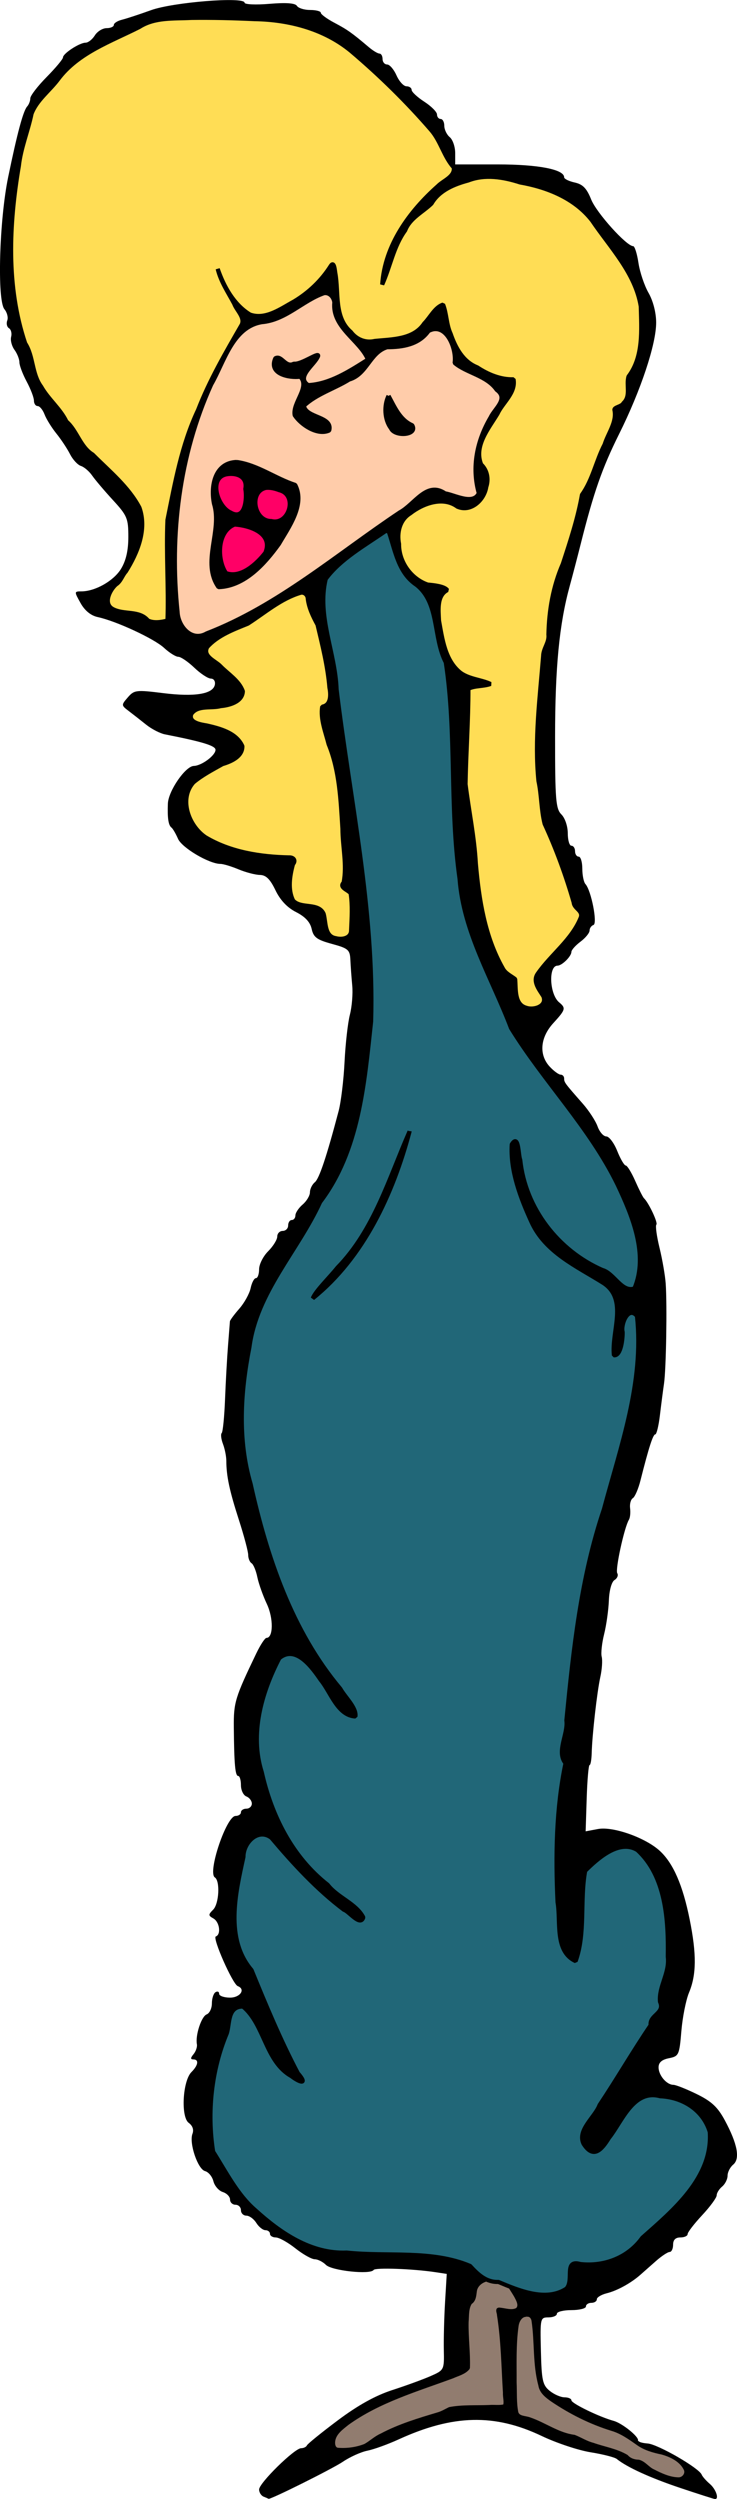 <?xml version="1.0" encoding="UTF-8"?>
<svg version="1.1" viewBox="0 0 303.49 1028.5" xmlns="http://www.w3.org/2000/svg">
<g transform="translate(-220.48 -7.191)">
<path d="m329.04 1034.7c-1.028-0.415-1.869-1.746-1.869-2.957 0-2.639 14.618-16.989 17.307-16.989 1.037 0 2.11-0.52 2.384-1.155 0.274-0.636 5.994-5.273 12.711-10.305 8.279-6.202 15.504-10.215 22.432-12.459 5.621-1.821 12.738-4.418 15.816-5.771 5.529-2.431 5.595-2.562 5.42-10.686-0.097-4.524 0.134-13.431 0.514-19.793l0.691-11.568-4.616-0.698c-9.284-1.404-24.857-1.966-25.503-0.92-1.245 2.014-17.223 0.317-19.624-2.084-1.278-1.278-3.356-2.323-4.618-2.323-1.262 0-4.844-2.019-7.96-4.486-3.115-2.467-6.745-4.486-8.066-4.486-1.321 0-2.402-0.673-2.402-1.496 0-0.823-0.848-1.495-1.883-1.495s-2.724-1.346-3.751-2.991c-1.027-1.645-2.872-2.991-4.098-2.991-1.227 0-2.231-1.009-2.231-2.243s-1.009-2.243-2.243-2.243-2.243-0.964-2.243-2.142c0-1.178-1.344-2.569-2.987-3.091-1.643-0.521-3.382-2.522-3.865-4.446-0.483-1.924-2.031-3.799-3.44-4.168-3.009-0.787-6.641-11.568-5.18-15.375 0.632-1.647 0.061-3.306-1.544-4.479-3.312-2.421-2.51-17.274 1.129-20.913 2.817-2.817 3.161-5.206 0.75-5.206-1.198 0-1.173-0.61 0.091-2.132 0.973-1.173 1.602-3.023 1.396-4.112-0.692-3.674 1.853-11.445 4.021-12.277 1.183-0.454 2.152-2.49 2.152-4.523s0.673-4.113 1.496-4.622c0.823-0.508 1.496-0.212 1.496 0.659 0 0.871 2.019 1.584 4.486 1.584 4.194 0 6.517-3.465 3.176-4.736-2.105-0.801-10.543-19.889-9.034-20.438 2.252-0.819 1.553-5.981-1.005-7.412-2.13-1.192-2.14-1.566-0.094-3.612 2.436-2.436 2.928-11.822 0.696-13.279-3.08-2.01 4.767-25.296 8.524-25.296 1.223 0 2.223-0.673 2.223-1.496 0-0.823 1.009-1.495 2.243-1.495 1.234 0 2.243-0.937 2.243-2.083 0-1.146-1.009-2.47-2.243-2.944-1.234-0.473-2.243-2.564-2.243-4.646 0-2.082-0.505-3.786-1.122-3.786-1.244 0-1.669-4.69-1.813-19.984-0.097-10.274 0.51-12.269 9.268-30.488 1.68-3.496 3.562-6.356 4.181-6.356 2.834 0 2.921-8.088 0.149-13.976-1.609-3.417-3.372-8.392-3.918-11.056-0.546-2.664-1.615-5.227-2.374-5.696-0.759-0.469-1.38-1.999-1.38-3.4 0-1.401-1.735-7.922-3.855-14.492-3.858-11.954-5.146-18.013-5.154-24.239-3e-3 -1.827-0.625-4.954-1.384-6.95-0.759-1.996-0.991-4.017-0.517-4.492 0.475-0.475 1.093-6.769 1.375-13.987 0.282-7.218 0.836-17.162 1.231-22.097 0.396-4.935 0.744-9.373 0.773-9.862 0.029-0.489 1.767-2.844 3.86-5.234 2.094-2.39 4.197-6.196 4.673-8.458s1.455-4.112 2.175-4.112c0.72 0 1.308-1.652 1.308-3.671 0-2.019 1.682-5.353 3.739-7.409 2.056-2.056 3.739-4.779 3.739-6.05 0-1.271 1.009-2.311 2.243-2.311 1.234 0 2.243-1.009 2.243-2.243s0.673-2.243 1.495-2.243c0.823 0 1.496-0.86 1.496-1.911s1.346-3.063 2.991-4.472c1.645-1.409 2.991-3.671 2.991-5.028 0-1.357 0.907-3.214 2.015-4.127 1.823-1.502 4.863-10.599 9.8-29.326 0.976-3.701 2.073-12.786 2.437-20.189 0.365-7.402 1.354-16.151 2.198-19.441 0.844-3.29 1.281-8.674 0.971-11.964-0.31-3.29-0.656-8.047-0.768-10.572-0.186-4.183-0.86-4.769-7.618-6.609-6.175-1.681-7.566-2.711-8.323-6.156-0.615-2.799-2.691-5.04-6.419-6.929-3.638-1.843-6.527-4.906-8.501-9.014-2.194-4.565-3.901-6.238-6.404-6.277-1.877-0.03-5.829-1.064-8.781-2.297-2.953-1.234-6.303-2.243-7.446-2.243-4.657 0-15.852-6.612-17.479-10.323-0.936-2.136-2.154-4.22-2.705-4.631-1.257-0.937-1.706-3.929-1.479-9.854 0.201-5.231 7.227-15.432 10.686-15.515 3.204-0.076 8.932-4.328 8.932-6.63 0-1.69-5.349-3.324-20.836-6.364-2.001-0.393-5.474-2.185-7.717-3.982-2.243-1.797-5.489-4.338-7.213-5.645-3.068-2.328-3.076-2.445-0.346-5.593 2.637-3.04 3.429-3.135 14.59-1.749 12.986 1.613 20.515 0.383 21.258-3.473 0.27-1.401-0.458-2.51-1.647-2.51-1.172 0-4.244-2.019-6.826-4.486s-5.549-4.486-6.593-4.486c-1.044 0-3.671-1.644-5.838-3.654-4.101-3.802-19.737-11.061-27.327-12.686-2.826-0.605-5.335-2.648-7.073-5.758-2.64-4.726-2.634-4.821 0.315-4.821 5.702 0 13.323-4.319 16.333-9.257 2.059-3.377 3.02-7.566 3.024-13.178 4e-3 -7.602-0.478-8.755-6.35-15.144-3.496-3.804-7.347-8.347-8.559-10.096-1.212-1.749-3.291-3.526-4.621-3.948-1.33-0.422-3.35-2.607-4.489-4.855-1.139-2.248-3.668-6.069-5.621-8.49-1.952-2.421-4.14-5.954-4.861-7.851-0.721-1.897-2.001-3.449-2.844-3.449-0.843 0-1.532-1.012-1.532-2.249 0-1.237-1.346-4.76-2.991-7.829-1.645-3.069-2.991-6.639-2.991-7.934 0-1.294-0.916-3.607-2.036-5.138-1.12-1.532-1.734-3.94-1.365-5.351 0.369-1.411-0.031-3-0.889-3.531-0.858-0.53-1.178-1.961-0.711-3.179 0.467-1.218-0.056-3.305-1.162-4.639-3.05-3.675-2.12-36.659 1.533-54.365 3.748-18.167 6.206-27.298 7.829-29.087 0.709-0.781 1.289-2.292 1.289-3.356 0-1.065 3.028-5.007 6.73-8.762 3.701-3.754 6.73-7.382 6.73-8.062 0-1.619 6.824-6.066 9.308-6.066 1.065 0 2.777-1.346 3.804-2.991 1.027-1.645 3.208-2.991 4.846-2.991 1.638 0 2.978-0.595 2.978-1.321 0-0.727 1.514-1.694 3.365-2.15 1.851-0.456 7.247-2.229 11.992-3.941 9.072-3.272 38.479-5.613 38.479-3.062 0 0.73 4.616 0.94 10.257 0.467 6.886-0.577 10.601-0.303 11.304 0.835 0.576 0.932 3.026 1.695 5.445 1.695s4.398 0.52 4.398 1.155c0 0.635 2.519 2.486 5.597 4.112 5.345 2.824 7.184 4.127 14.198 10.061 1.702 1.439 3.664 2.617 4.36 2.617 0.697 0 1.267 1.009 1.267 2.243 0 1.234 0.845 2.243 1.878 2.243 1.033 0 2.772 2.019 3.864 4.486 1.092 2.467 2.939 4.486 4.104 4.486 1.165 0 2.118 0.667 2.118 1.482 0 0.815 2.347 3.002 5.216 4.86 2.869 1.858 5.224 4.22 5.234 5.248 0.01 1.028 0.691 1.869 1.514 1.869 0.823 0 1.495 1.264 1.495 2.808 0 1.544 1.009 3.646 2.243 4.67 1.234 1.024 2.244 3.966 2.244 6.539l1e-3 4.677h17.571c16.69 0 27.291 2.058 27.291 5.297 0 0.657 1.962 1.626 4.361 2.153 3.321 0.729 4.936 2.397 6.776 6.995 2.196 5.488 14.548 19.203 17.294 19.203 0.626 0 1.603 3.1 2.172 6.89 0.568 3.789 2.436 9.341 4.152 12.338 1.878 3.281 3.126 8.124 3.137 12.177 0.025 8.904-6.3 27.92-15.285 45.959-6.963 13.98-10.439 23.938-15.8 45.264-1.344 5.346-3.368 13.085-4.498 17.198-4.302 15.653-6.034 33.484-6.04 62.168-6e-3 25.886 0.296 29.571 2.611 31.885 1.475 1.475 2.617 4.855 2.617 7.744 0 2.82 0.673 5.127 1.496 5.127 0.823 0 1.495 1.009 1.495 2.243 0 1.234 0.673 2.243 1.496 2.243s1.495 2.221 1.495 4.935c0 2.714 0.581 5.574 1.292 6.356 2.375 2.611 5.05 16.255 3.301 16.838-0.881 0.294-1.602 1.328-1.602 2.298 0 0.97-1.682 3.027-3.739 4.571-2.056 1.544-3.739 3.434-3.739 4.2 0 1.826-3.873 5.666-5.715 5.666-3.824 0-3.307 11.811 0.661 15.104 2.854 2.369 2.676 2.999-2.423 8.582-5.401 5.913-5.972 13.037-1.437 17.904 1.677 1.8 3.696 3.273 4.486 3.273 0.79 0 1.437 0.701 1.437 1.559 0 1.625 0.188 1.88 7.688 10.405 2.532 2.879 5.269 7.085 6.082 9.347 0.813 2.262 2.427 4.112 3.587 4.112 1.16 0 3.186 2.692 4.503 5.982 1.316 3.29 2.891 5.982 3.499 5.982s2.367 2.86 3.909 6.356c1.542 3.496 3.158 6.692 3.592 7.103 1.97 1.867 5.859 10.134 5.116 10.877-0.455 0.455 0.131 4.756 1.303 9.556 1.172 4.801 2.315 11.42 2.541 14.71 0.617 9.003 0.178 35.179-0.689 41.125-0.42 2.879-1.183 8.767-1.696 13.085-0.513 4.318-1.373 7.851-1.911 7.851-0.937 0-2.669 5.389-6.106 19.004-0.874 3.461-2.283 6.722-3.132 7.246-0.849 0.525-1.356 2.404-1.127 4.176 0.229 1.772 6e-3 3.895-0.494 4.717-1.899 3.12-5.693 20.529-4.792 21.988 0.519 0.839 0.016 2.099-1.118 2.799-1.211 0.748-2.175 4.225-2.338 8.432-0.153 3.937-1.032 10.173-1.954 13.858-0.922 3.684-1.369 7.873-0.994 9.308 0.375 1.435 0.124 5.15-0.558 8.256-1.371 6.243-3.371 23.872-3.567 31.444-0.069 2.673-0.462 4.861-0.874 4.862-0.411 9.6e-4 -0.943 6.138-1.183 13.637l-0.435 13.635 5.087-0.954c6.211-1.165 19.622 3.588 25.499 9.038 5.524 5.122 9.421 14.087 12.258 28.199 2.876 14.304 2.799 22.736-0.273 30.089-1.254 3-2.67 10.112-3.147 15.805-0.831 9.915-1.047 10.386-5.13 11.202-2.934 0.587-4.263 1.759-4.263 3.763 0 3.268 3.325 7.184 6.1 7.184 1.005 0 5.34 1.719 9.634 3.819 6.091 2.98 8.635 5.362 11.579 10.842 5.183 9.65 6.33 15.762 3.412 18.184-1.27 1.054-2.31 3.098-2.31 4.542 0 1.444-1.009 3.462-2.243 4.486-1.234 1.024-2.243 2.65-2.243 3.614 0 0.964-2.692 4.639-5.982 8.167-3.29 3.528-5.982 7.032-5.982 7.785 0 0.754-1.346 1.37-2.991 1.37-1.994 0-2.991 0.997-2.991 2.991 0 1.645-0.638 2.991-1.418 2.991-0.78 0-3.304 1.664-5.608 3.697-2.304 2.034-5.199 4.59-6.433 5.68-3.885 3.434-9.571 6.563-13.833 7.612-2.262 0.557-4.112 1.673-4.112 2.48 0 0.807-1.009 1.467-2.243 1.467-1.234 0-2.243 0.673-2.243 1.496 0 0.823-2.692 1.496-5.982 1.496-3.29 0-5.982 0.673-5.982 1.495s-1.556 1.496-3.458 1.496c-3.387 0-3.451 0.282-3.128 13.783 0.291 12.181 0.712 14.093 3.623 16.45 1.812 1.467 4.565 2.667 6.119 2.667 1.554 0 2.825 0.558 2.825 1.24 0 1.252 11.512 6.844 17.394 8.448 3.489 0.951 10.42 6.515 10.025 8.047-0.136 0.527 1.652 1.095 3.972 1.261 4.179 0.3 21.184 10.103 22.253 12.828 0.305 0.778 1.819 2.498 3.365 3.821 2.493 2.135 3.904 6.228 2.147 6.228-0.364 0-6.809-2.059-14.321-4.576-12.328-4.13-21.961-8.525-26.193-11.949-0.851-0.688-5.677-1.917-10.725-2.73-5.048-0.813-14.11-3.829-20.137-6.702-19.406-9.25-36.537-8.845-58.918 1.393-4.439 2.03-10.234 4.125-12.879 4.653-2.644 0.529-7.179 2.571-10.077 4.538-4.239 2.877-29.976 15.703-30.61 15.254-0.092-0.065-1.008-0.457-2.036-0.872zm173.1-9.893c0-3.143-5.628-6.989-11.245-7.686-2.894-0.359-7.32-2.384-9.835-4.501s-6.372-4.249-8.571-4.738c-8.586-1.911-26.974-11.86-29.365-15.889-1.495-2.518-2.611-8.502-2.93-15.702-0.702-15.868-0.607-15.372-2.947-15.372-3.289 0-3.899 3.524-3.899 22.554 0 16.719 0.182 17.823 2.938 17.823 1.616 0 5.951 1.682 9.634 3.739 3.683 2.056 7.947 3.739 9.474 3.739 1.528 0 3.417 0.638 4.199 1.418 0.781 0.78 5.458 2.469 10.393 3.753 4.935 1.284 9.197 3.001 9.471 3.816 0.274 0.815 1.749 1.481 3.276 1.481 1.528 0 3.235 0.739 3.793 1.643 1.264 2.045 9.481 5.697 12.994 5.776 1.439 0.033 2.617-0.801 2.617-1.852zm-130.26-12.696c1.604-2.432 15.706-8.806 23.757-10.738 4.298-1.031 8.189-2.48 8.647-3.22 0.457-0.74 5.904-1.345 12.104-1.345h11.272l-0.832-16.322c-0.458-8.977-1.287-18.135-1.843-20.352-0.972-3.871-0.826-3.99 3.678-3 5.434 1.193 6.165-0.922 2.252-6.509-2.314-3.304-2.296-3.409 0.374-2.078 1.546 0.771 7 1.532 12.12 1.69 8.826 0.273 9.358 0.091 10.262-3.513 0.525-2.09 0.647-4.975 0.271-6.411-0.579-2.214 0.194-2.527 5.086-2.06 6.035 0.576 19.187-2.564 19.187-4.581 0-1.688 5.712-7.151 7.477-7.151 0.823 0 1.496-0.629 1.496-1.399 0-0.769 2.677-3.293 5.95-5.608 3.272-2.315 5.964-4.714 5.982-5.331 0.018-0.617 1.21-2.366 2.649-3.888 6.194-6.547 8.042-9.727 8.478-14.591 0.255-2.843 0.891-5.596 1.414-6.119 1.515-1.515 1.098-6.433-0.545-6.433-0.823 0-1.518-0.841-1.545-1.869-0.099-3.712-5.849-8.97-8.929-8.164-1.642 0.429-2.985 0.128-2.985-0.669 0-0.797-1.178-1.278-2.617-1.069-1.439 0.209-4.079-0.114-5.865-0.717-4.173-1.411-12.124 5.977-13.423 12.471-0.495 2.477-1.843 4.504-2.994 4.504-1.151 0-2.733 1.682-3.515 3.739-1.832 4.819-3.39 4.71-8.841-0.619-3.409-3.333-3.949-4.552-2.295-5.187 1.19-0.456 2.163-1.762 2.163-2.902 0-1.139 1.682-3.887 3.739-6.106 2.056-2.219 3.739-4.953 3.739-6.076 0-1.123 0.544-2.266 1.209-2.54 1.84-0.759 9.965-13.33 12.162-18.818 1.071-2.673 2.874-4.86 4.008-4.86 1.294 0 2.062-1.671 2.062-4.486 0-3.091 0.735-4.486 2.362-4.486 1.846 0 2.147-0.979 1.377-4.486-0.617-2.808-0.386-4.486 0.618-4.486 0.915 0 1.502-2.59 1.367-6.034-0.13-3.319 0.548-6.818 1.506-7.776 1.954-1.954 2.412-13.108 0.539-13.108-0.662 0-2.056-5.071-3.098-11.27-1.367-8.134-2.696-11.771-4.778-13.071-1.586-0.991-2.884-2.577-2.884-3.525 0-0.948-1.065-2.132-2.365-2.631-4.563-1.751-8.272-0.874-11.977 2.831-2.056 2.056-4.398 3.739-5.203 3.739-2.878 0-4.161 7.327-3.682 21.023 0.505 14.457-1.065 21.189-4.624 19.824-1.131-0.434-2.057-1.727-2.057-2.873 0-1.146-1.104-2.083-2.452-2.083-2.066 0-2.324-1.243-1.639-7.882 0.521-5.044 0.159-8.778-1.004-10.368-1.815-2.482-1.857-10.021-0.233-41.549 0.402-7.806 1.429-14.421 2.282-14.705 2.038-0.679 2.01-4.754-0.033-4.754-0.871 0-1.139-0.72-0.594-1.601 0.544-0.88 1.184-5.759 1.422-10.842 0.238-5.083 1.595-18.326 3.015-29.43 1.42-11.104 2.671-22.208 2.779-24.675 0.108-2.467 0.592-4.823 1.074-5.234 0.483-0.411 2.306-6.804 4.051-14.207 1.745-7.402 4.62-17.833 6.389-23.18 1.768-5.346 4.119-13.422 5.223-17.946 1.104-4.524 3.098-11.926 4.431-16.45 1.333-4.524 2.807-15.459 3.276-24.301 0.755-14.255 0.574-16.076-1.603-16.076-1.944 0-2.455 1.533-2.455 7.37 0 4.725-0.849 8.219-2.364 9.734-2.319 2.319-5.9 1.828-4.398-0.603 0.42-0.68 1.143-6.241 1.606-12.358 0.814-10.755 0.697-11.275-3.541-15.812-2.672-2.861-7.134-5.428-11.434-6.578-3.878-1.037-7.685-3.07-8.46-4.517-0.774-1.447-4.222-5.497-7.662-9.001-5.343-5.443-6.661-8.113-9.051-18.334-4.542-19.428-4.546-19.475-1.564-22.466 2.673-2.681 2.778-2.571 3.697 3.871 2.875 20.163 5.125 25.692 14.41 35.419 4.907 5.141 9.853 9.359 10.99 9.375 3.027 0.042 16.259 8.658 17.246 11.23 0.465 1.211 1.782 2.201 2.928 2.201 2.783 0 2.725-15.56-0.101-27.39-2.486-10.405-17.092-36.381-25.482-45.316-1.645-1.752-4.337-5.078-5.982-7.392-1.645-2.313-4.505-5.861-6.356-7.884-1.851-2.023-3.368-4.084-3.372-4.581-4e-3 -0.497-2.359-3.464-5.234-6.594-3.5-3.811-5.227-7.146-5.227-10.094 0-2.422-0.583-4.403-1.295-4.403s-2.8-4.206-4.639-9.347c-1.839-5.141-5.016-12.258-7.06-15.816-2.044-3.558-4.274-10.288-4.957-14.955-0.683-4.667-2.304-15.551-3.602-24.188-2.483-16.517-2.888-29.531-1.714-55.151 0.652-14.221 0.387-16.287-3.156-24.675-2.127-5.035-4.206-13.315-4.621-18.401-0.688-8.437-1.125-9.4-4.997-11.004-5.486-2.272-11.78-13.03-11.932-20.393-0.065-3.143-0.457-4.874-0.872-3.846-0.415 1.028-1.708 1.869-2.873 1.869-1.165 0-2.123 0.505-2.129 1.122-6e-3 0.617-2.481 2.804-5.5 4.86-3.019 2.056-6.24 4.412-7.156 5.234-0.917 0.823-2.984 2.238-4.594 3.146-2.273 1.281-3.029 3.567-3.38 10.221-0.249 4.714 0.179 9.355 0.95 10.313 1.683 2.092 4.115 16.974 6.273 38.382 0.87 8.636 2.167 17.721 2.882 20.189 0.715 2.467 1.722 9.197 2.239 14.955 0.517 5.758 1.549 12.487 2.294 14.955 1.705 5.646 6.178 51.064 6.112 62.062-0.09 15.117-1.33 30.619-2.75 34.396-0.773 2.056-1.49 6.431-1.592 9.72-0.241 7.725-1.516 13.419-4.125 18.42-1.151 2.207-2.097 5.204-2.102 6.661-0.01 2.951-7.155 14.63-10.089 16.492-1.036 0.658-1.884 2.797-1.884 4.753 0 1.957-1.009 4.567-2.243 5.801s-2.243 3.036-2.243 4.004c0 0.969-1.602 3.021-3.561 4.562-1.958 1.54-7.062 9.713-11.341 18.161-7.268 14.349-7.96 16.688-10.512 35.534-1.502 11.096-2.508 20.536-2.235 20.979 0.273 0.442 1.226 6.505 2.118 13.473 1.587 12.404 3.664 21.645 6.209 27.624 2.361 5.544 7.358 21.573 7.358 23.599 0 3.14 6.133 15.148 8.416 16.479 1.129 0.658 2.053 2.677 2.054 4.486 1e-3 1.81 1.683 5.246 3.739 7.636 2.055 2.39 3.737 5.136 3.737 6.103 0 0.967 1.631 2.631 3.625 3.698 1.994 1.067 4.04 3.593 4.547 5.614 0.507 2.021 2.241 5.09 3.853 6.82 3.94 4.229 3.695 7.068-0.609 7.068-3.484 0-7.396-4.691-12.879-15.444-1.186-2.326-3.36-4.873-4.832-5.661-1.472-0.788-2.676-2.418-2.676-3.623 0-2.74-7.99-2.995-10.038-0.321-0.787 1.028-2.261 5.727-3.276 10.443s-2.473 8.962-3.242 9.437c-0.769 0.475-1.321 5.965-1.227 12.2 0.131 8.721 1.322 14.6 5.162 25.486 2.745 7.782 5.906 14.922 7.023 15.866 1.117 0.944 3.582 4.085 5.477 6.979 1.895 2.895 6.23 7.241 9.634 9.658 3.404 2.417 7.098 5.642 8.209 7.168 1.111 1.526 3.635 3.388 5.608 4.138 4.516 1.717 4.975 7.42 0.597 7.42-1.645 0-2.995-0.505-3.001-1.122-6e-3 -0.617-2.488-2.804-5.517-4.86-8.284-5.624-27.373-24.825-27.373-27.534 0-1.646-1.387-2.375-4.518-2.375-5.68 0-6.604 2.103-9.562 21.778-1.76 11.709-1.887 16.272-0.57 20.563 0.931 3.033 2.252 5.515 2.937 5.515 0.684 0 1.245 1.009 1.245 2.243 0 1.234 0.673 2.243 1.495 2.243 0.823 0 1.496 0.726 1.496 1.614 0 2.829 7.883 21.437 9.962 23.516 1.1 1.1 2.411 4.569 2.913 7.709 0.534 3.342 2.973 8.092 5.883 11.459 2.733 3.163 4.729 5.991 4.435 6.286-0.847 0.847-6.531-1.253-8.666-3.201-1.068-0.974-3.193-2.476-4.723-3.338-2.17-1.222-9.526-15.267-13.187-25.177-0.268-0.726-1.972-0.849-3.786-0.273-3.549 1.126-4.516 6.087-1.429 7.332 1.117 0.451 0.816 0.802-0.748 0.872-1.73 0.078-2.617 1.33-2.617 3.693 0 1.966-1.279 6.432-2.842 9.923-3.411 7.618-4.358 37.318-1.192 37.386 0.985 0.021 3.089 2.881 4.675 6.356 1.587 3.474 3.989 7.327 5.338 8.56 1.349 1.234 2.883 3.401 3.407 4.816 0.525 1.415 2.665 3.002 4.756 3.527 2.397 0.602 3.803 2 3.803 3.783 0 1.764 1.05 2.829 2.789 2.829 1.534 0 4.394 1.221 6.356 2.713 9.107 6.928 13.595 7.846 36.773 7.523 17.479-0.244 23.932 0.242 30.725 2.311 5.35 1.63 8.599 3.445 8.599 4.805 0 1.202 1.503 2.741 3.34 3.421l3.34 1.236-3.34 1.06c-2.208 0.701-3.34 2.251-3.34 4.573 0 1.932-0.824 3.788-1.83 4.123-1.663 0.554-1.905 9.262-0.691 24.913 0.257 3.318-1.186 4.089-19.033 10.17-21.161 7.21-36.768 16.463-36.768 21.797 0 2.62 0.732 2.873 6.197 2.14 3.409-0.457 6.605-1.45 7.103-2.205zm-25.264-469.6c0-0.643 3.196-4.639 7.103-8.882s8.786-9.69 10.842-12.107c6.047-7.107 14.298-23.975 18.604-38.035 2.614-8.535 4.757-13.085 6.161-13.085 2.732 0 2.886-1.019-2.2 14.547-4.635 14.185-12.348 29.858-19.158 38.932-10.218 13.615-21.353 23.33-21.353 18.63zm97.205-123.58c0-1.165-0.623-2.343-1.385-2.617-0.762-0.274-1.818-2.245-2.347-4.38-0.826-3.332 0.429-5.301 8.862-13.902 8.711-8.884 12.428-15.864 8.448-15.864-0.757 0-1.828-2.187-2.379-4.86-1.492-7.236-7.824-24.568-10.427-28.541-1.253-1.912-1.948-3.806-1.545-4.209 0.403-0.403-0.239-5.809-1.426-12.013-1.704-8.907-1.856-15.021-0.72-29.057 0.791-9.777 1.603-20.633 1.805-24.124 0.201-3.491 0.919-6.351 1.595-6.356 0.676-4e-3 1.056-1.522 0.845-3.373-0.54-4.74 1.676-20.574 3.278-23.42 2.408-4.278 10.351-30.353 10.351-33.979 0-1.947 0.673-3.541 1.495-3.541 0.823 0 1.496-0.981 1.496-2.179 0-1.199 2.812-8.319 6.25-15.822 5.168-11.281 5.88-13.877 4.112-14.996-1.647-1.042-1.372-1.358 1.199-1.375 3.548-0.024 5.987-5.473 4.353-9.729-0.472-1.23 0.398-3.418 1.933-4.864 2.003-1.886 3.081-5.793 3.818-13.844 0.874-9.545 0.535-12.526-2.275-20.01-1.816-4.837-5.454-11.23-8.084-14.207s-6.294-7.918-8.141-10.98c-4.832-8.009-15.343-14.581-26.085-16.311-4.917-0.792-10.262-2.147-11.877-3.012-2.086-1.117-4.944-1.055-9.866 0.212-11.561 2.976-14.669 4.526-16.703 8.326-1.071 2.002-2.473 3.64-3.114 3.64-1.768 0-8.797 6.861-8.797 8.587 0 0.833-0.909 2.269-2.021 3.192-1.111 0.922-3.207 6.06-4.657 11.416s-3.339 10.173-4.197 10.704c-2.726 1.685-0.019-13.735 3.688-21.01 4.746-9.314 16.052-22.848 21.02-25.162 3.796-1.768 5.76-5.672 2.854-5.672-0.692 0-2.096-2.794-3.119-6.208-1.428-4.767-5.909-10.264-19.304-23.683-23.088-23.129-32.19-28.037-54.483-29.375-23.675-1.422-42.029-0.991-45.959 1.079-1.234 0.65-7.967 3.878-14.962 7.174-13.87 6.535-16.121 8.266-24.82 19.087-3.206 3.988-6.334 7.476-6.951 7.75-0.617 0.274-1.122 1.833-1.122 3.463 0 1.631-0.654 4.187-1.454 5.681-3.462 6.469-7.851 39.35-7.173 53.736 0.687 14.572 5.083 36.07 7.376 36.07 0.688 0 1.251 1.749 1.251 3.886 0 5.46 4.283 14.108 9.251 18.679 2.315 2.13 4.208 4.653 4.208 5.608 0 0.955 0.565 1.736 1.255 1.736 0.69 0 2.541 2.684 4.112 5.965 1.572 3.281 3.576 5.972 4.454 5.982 0.878 9e-3 6.035 4.734 11.46 10.498 12.199 12.961 13.6 18.096 8.593 31.486-1.826 4.883-3.911 8.879-4.634 8.879-0.722 0-1.313 0.848-1.313 1.883 0 1.036-1.346 2.724-2.991 3.751-3.427 2.14-3.996 7.533-0.919 8.713 1.14 0.437 4.502 0.921 7.471 1.075 3.168 0.164 5.401 1.052 5.405 2.149 7e-3 1.991 6.876 2.638 7.938 0.748 0.347-0.617 0.196-8.861-0.336-18.319-0.531-9.459-0.51-19.553 0.048-22.432 3.245-16.742 6.135-29.535 7.265-32.152 0.71-1.645 3.789-9.194 6.843-16.776 3.054-7.582 8.138-17.676 11.299-22.432 3.161-4.756 5.766-9.139 5.789-9.74 0.023-0.601-2.212-4.639-4.968-8.973-5.037-7.921-7.509-15.585-5.439-16.864 0.612-0.378 1.51 1.301 1.997 3.731 1.272 6.359 7.946 16.302 12.263 18.269 3.066 1.397 5.037 1.067 11.499-1.926 9.175-4.25 17.347-11.001 19.193-15.858 0.723-1.901 2.269-3.457 3.436-3.457 1.609 0 2.252 2.871 2.661 11.873 0.49 10.789 0.948 12.3 5.019 16.558 3.769 3.942 5.191 4.523 8.966 3.664 2.467-0.562 5.832-0.947 7.477-0.855 6.336 0.351 9.757-1.592 14.216-8.072 5.441-7.908 8.964-8.777 8.964-2.21 0 2.479 0.617 5.675 1.371 7.103 0.754 1.428 2.172 4.761 3.152 7.407 0.98 2.646 3.21 5.264 4.956 5.818s4.991 2.35 7.21 3.991c2.401 1.775 5.297 2.653 7.152 2.168 5.241-1.371 6.529 3.544 2.288 8.732-1.974 2.415-3.613 4.94-3.643 5.612-0.03 0.672-1.731 3.42-3.78 6.107-5.16 6.765-6.518 14.214-3.054 16.747 3.348 2.448 2.059 11.303-2.276 15.638-3.086 3.086-9.588 3.911-11.133 1.412-1.97-3.188-11.846-1.474-17.024 2.954-4.814 4.117-5.023 4.71-4.305 12.188 0.622 6.477 1.608 8.623 5.603 12.192 2.947 2.633 5.927 4.049 7.6 3.612 1.514-0.396 3.961 0.17 5.439 1.258 2.544 1.873 2.548 2.032 0.07 2.993-3.429 1.329-3.501 11.074-0.159 21.422 3.01 9.321 5.745 11.942 13.914 13.336 7.507 1.282 8.168 3.886 1.147 4.517l-4.976 0.447-0.339 16.751c-0.186 9.213-0.684 17.882-1.105 19.264-0.422 1.382 0.24 6.429 1.47 11.216 1.23 4.787 2.346 12.404 2.478 16.928 0.296 10.072 2.737 28.091 4.355 32.152 0.656 1.645 2.061 5.885 3.123 9.423 2.077 6.922 5.896 12.261 8.768 12.261 0.98 0 1.356 0.689 0.835 1.532-0.521 0.843-0.507 3.534 0.03 5.982 0.812 3.697 1.716 4.45 5.345 4.45 2.771 0 4.368-0.774 4.368-2.119zm-79.458-35.345c0.038-7.944-0.358-9.211-3.244-10.373-1.808-0.728-2.365-1.366-1.237-1.419 1.663-0.077 1.867-2.987 1.08-15.423-1.805-28.518-2.189-32.256-3.599-35.011-1.874-3.661-4.26-11.921-5.439-18.825-0.781-4.572-0.509-5.608 1.473-5.608 2.107 0 2.29-1.342 1.378-10.094-0.578-5.552-1.641-11.228-2.362-12.613-0.721-1.385-1.311-4.197-1.311-6.249 0-2.052-1.009-4.74-2.243-5.973-1.234-1.234-2.243-3.974-2.243-6.089s-0.685-3.845-1.523-3.845c-2.655 0-15.973 7.493-18.727 10.536-1.455 1.608-3.318 2.924-4.141 2.924-4.016 0-15.869 6.957-15.925 9.347-0.034 1.439 0.564 2.617 1.327 2.617 0.764 0 4.509 2.99 8.323 6.644 6.108 5.853 6.733 7.021 5.243 9.805-2.003 3.743-4.399 4.813-11.742 5.244-8.834 0.518-9.195 0.635-9.195 2.982 0 1.234 1.178 2.247 2.617 2.252 9.504 0.03 20.516 6.844 18.735 11.592-1.27 3.384-4.982 6.237-8.192 6.297-1.399 0.026-3.081 0.898-3.739 1.937s-3.172 2.555-5.588 3.368c-8.535 2.873-7.788 16.715 1.25 23.151 6.076 4.327 22.631 8.788 29.293 7.894 6.712-0.9 10.235 1.523 7.32 5.036-0.826 0.995-1.292 4.719-1.036 8.275 0.458 6.371 0.553 6.473 6.428 6.952 6.57 0.535 8.187 2.082 8.222 7.864 0.028 4.744 1.052 5.857 5.385 5.857 3.119 0 3.372-0.672 3.412-9.05zm-54.247-118.81c3.683-2.056 7.781-3.739 9.107-3.739 1.325 0 5.284-2.355 8.797-5.234 3.513-2.879 6.884-5.234 7.49-5.234 0.606 0 3.185-1.537 5.73-3.415 2.545-1.879 6.478-4.219 8.74-5.202 2.262-0.983 4.112-2.811 4.112-4.062s1.284-2.275 2.854-2.275 6.449-2.908 10.842-6.461c4.394-3.554 10.344-7.747 13.222-9.319s7.712-5.15 10.741-7.951l5.507-5.093 7.485 2.448c10.253 3.354 12.157 3.165 12.157-1.202 0-2.008-0.668-4.064-1.485-4.568-2.093-1.294-0.907-10.989 2.105-17.204 4.698-9.695 6.066-11.964 7.212-11.964 0.627 0 1.12-1.514 1.094-3.365-0.057-4.06-11.462-11.578-17.617-11.613-3.029-0.017-3.484-0.362-1.846-1.398 1.718-1.087 1.825-2.101 0.509-4.837-0.916-1.904-2.047-4.655-2.514-6.113-1.514-4.725-5.124-4.588-10.095 0.382-4.039 4.039-5.499 4.617-9.685 3.831-6.044-1.134-11.047 1.658-11.047 6.165 0 3.195-6.825 7.975-11.387 7.975-1.075 0-3.159 1.291-4.63 2.87-1.471 1.578-4.526 3.334-6.788 3.901-5.729 1.437-5.137 4.668 1.069 5.832 6.187 1.161 7.462 2.774 5.333 6.752-1.006 1.88-2.537 2.663-4.182 2.139-4.729-1.508-10.056-4.269-11.17-5.788-1.808-2.466-1.199-8.777 1.146-11.878 3.761-4.972 2.821-7.317-2.505-6.251-5.566 1.113-8.759-1.035-8.759-5.895 0-4.399 2.954-6.328 4.758-3.106 1.823 3.258 5.4 3.087 11.355-0.543 5.852-3.568 8.959-3.915 5.679-0.635-1.292 1.292-2.35 3.333-2.35 4.533 0 1.201-1.009 2.571-2.243 3.044-2.981 1.144-2.882 5.027 0.128 5.027 3.562 0 21.562-9.312 21.515-11.13-0.023-0.87-2.36-3.264-5.193-5.32s-5.17-4.916-5.193-6.356c-0.022-1.439-0.714-2.617-1.537-2.617-0.823 0-1.496-2.692-1.496-5.982 0-6.821-2.587-7.881-7.426-3.042-4.642 4.642-18.302 10.98-23.277 10.799-3.859-0.14-5.182 0.883-8.902 6.881-7.558 12.186-8.409 14.071-15.335 33.964-5.894 16.929-6.791 21.13-6.946 32.514-0.097 7.19-0.649 13.079-1.225 13.085-0.577 6e-3 -0.736 6.573-0.355 14.593 0.382 8.019 0.72 15.847 0.753 17.395 0.056 2.681 5.281 8.246 7.84 8.352 0.664 0.027 4.221-1.633 7.904-3.689zm-3.533-20.563c-0.922-4.418-0.726-8.407 0.644-13.085 2.348-8.02 2.583-14.955 0.507-14.955-1.609 0-1.984-7.75-0.621-12.826 0.945-3.521 7.855-8.111 12.21-8.111 1.596 0 4.12 1.346 5.609 2.991 1.498 1.656 4.606 2.991 6.961 2.991 2.34 0 4.255 0.673 4.255 1.496 0 0.823 1.569 1.496 3.488 1.496 2.683 0 3.858 1.208 5.094 5.234 0.884 2.879 1.16 5.234 0.615 5.234-0.545 0-1.855 2.767-2.91 6.148-1.055 3.381-2.733 7.059-3.729 8.173-4.37 4.89-5.549 6.581-5.549 7.963 0 0.811-2.019 2.667-4.486 4.124-2.467 1.458-4.486 3.212-4.486 3.9 0 1.61-9.48 5.583-13.323 5.583-2.267 0-3.259-1.474-4.277-6.356zm14.313-3.212c5.625-2.909 9.625-7.671 9.026-10.746-0.284-1.458-3.237-3.586-6.755-4.868-7.952-2.898-10.948-0.902-10.948 7.297 0 10.429 1.61 11.972 8.677 8.317zm17.962-25.95c0.258-2.673-0.163-4.86-0.935-4.86s-3.417-0.403-5.878-0.895c-3.969-0.794-4.593-0.421-5.529 3.306-1.263 5.031 2.303 8.428 8.132 7.746 3.014-0.352 3.831-1.38 4.209-5.298zm-17.666-4.084c0-5.859-0.459-6.816-3.654-7.618-4.521-1.135-6.815 0.168-6.815 3.869 0 5.464 3.325 10.45 6.97 10.45 3.147 0 3.499-0.673 3.499-6.701zm60.06-25.825c-4.451-3.781-5.712-12.635-2.288-16.06 2.585-2.585 2.736-2.495 3.997 2.387 1.648 6.385 3.633 8.812 7.205 8.812 3.23 0 3.394 0.597 1.26 4.585-1.925 3.598-6.13 3.711-10.174 0.276z"/>
<path d="m431.83 949.19c-0.937-2.938-4.718-1.814-9.755-3.752" fill="none" stroke="#000" stroke-width="1px"/>
<path d="m299.18 14.567c-7.22 0.375-14.989-0.339-21.328 3.744-11.787 5.978-25.219 10.528-33.444 21.509-3.533 4.742-8.808 8.548-10.929 14.168-1.479 7.146-4.399 14.065-5.224 21.432-4.083 24.103-5.28 49.625 2.598 73.088 3.503 5.442 2.652 12.504 6.599 17.841 2.917 5.163 7.856 9.03 10.39 14.324 4.303 3.698 5.726 10.516 10.791 13.58 6.848 6.88 14.724 13.255 19.271 21.869 3.205 8.982-0.83 18.657-5.596 26.261-1.53 1.669-2.02 4.036-4.087 5.367-2.574 2.321-5.35 7.928-1.261 10.104 4.566 2.45 10.875 0.375 14.439 4.698 2.431 1.195 5.59 0.671 8.041 0.019 0.477-13.733-0.6-27.661-1e-3 -41.401 3.131-15.397 5.854-30.969 12.619-45.273 4.766-12.317 11.374-23.64 17.96-35.065 1.389-3.054-2.11-5.895-3.091-8.629-2.463-4.608-5.57-9.165-6.803-14.366 2.517 7.257 6.592 14.716 13.312 18.813 6.476 2.272 12.716-2.461 18.144-5.405 6.089-3.66 11.274-8.587 15.088-14.611 1.47-2.321 1.714 2.119 1.91 3.056 1.453 8.078-0.569 18.158 6.398 24.141 2.325 3.076 6.041 4.574 9.834 3.678 7.135-0.742 15.899-0.492 20.381-7.212 2.467-2.462 4.385-6.668 7.754-7.754 1.488 3.78 1.355 8.238 3.113 12.033 1.966 5.662 5.009 11.449 10.925 13.784 4.467 2.923 9.538 5.081 14.973 4.934 1.017 5.606-4.48 9.55-6.615 14.191-3.703 6.143-9.758 13.226-6.716 20.856 2.506 2.388 3.19 5.985 2.101 9.225-0.805 5.364-6.354 10.599-11.899 8.155-5.932-4.396-14.234-1.317-19.479 2.791-4.27 2.643-5.46 7.864-4.545 12.543-0.071 7.359 4.878 14.315 11.762 16.715 2.619 0.244 6.888 0.653 8.098 2.292-4.387 2.282-3.591 8.382-3.4 12.567 1.367 7.511 2.449 16.344 8.805 21.41 3.613 2.675 8.889 2.897 12.395 4.641-2.832 1.066-6.317 0.624-9.091 1.967 0.025 13.078-0.966 26.196-1.184 39.287 1.369 10.893 3.634 21.683 4.244 32.711 1.307 14.785 3.658 29.956 11.054 43.017 1.095 2.187 3.424 3.129 5.138 4.488 0.372 3.991-0.42 10.428 4.546 11.784 3.068 1.12 8.732-0.595 7.048-4.737-1.652-2.67-4.547-6.059-2.33-9.244 5.545-7.989 14.159-14.037 17.781-23.244 0.86-2.814-2.773-3.559-2.941-6.074-3.188-11.079-7.17-21.966-11.975-32.392-1.461-5.729-1.283-11.798-2.54-17.61-1.716-17.142 0.568-34.382 1.929-51.472 0.073-3.196 2.541-5.5 2.173-8.803 0.203-10.041 1.927-19.869 5.927-29.078 3.063-9.359 6.183-18.807 7.886-28.47 4.437-6.182 5.828-13.974 9.333-20.692 1.42-4.609 5.16-9.296 4.017-14.298 8e-3 -1.111 3.038-1.276 3.724-2.712 3.189-2.949 1.01-7.443 2.101-10.982 6.209-8.165 5.267-19.154 5.042-28.84-2.249-13.756-12.52-24.175-20.054-35.334-7.135-9.189-18.461-13.698-29.622-15.664-6.878-2.214-14.486-3.503-21.443-0.795-5.798 1.549-11.91 4.081-15.038 9.469-3.691 3.59-8.877 5.943-10.867 11.058-4.811 6.611-6.144 14.927-9.454 22.27 1.063-16.184 11.153-30.056 22.995-40.567 2.187-2.233 6.995-3.825 6.475-7.582-4.02-4.442-5.33-10.795-9.301-15.394-10.073-11.655-21.21-22.563-32.966-32.526-11.051-9.135-25.509-12.917-39.688-13.15-8.727-0.411-17.468-0.629-26.205-0.506z" color="#000000" fill="#fd5" stroke="#000" stroke-linejoin="bevel" stroke-width="1.702"/>
<path d="m344.32 251.13c-8.159 2.396-14.799 8.251-21.792 12.739-5.811 2.366-12.457 4.803-16.731 9.645-1.971 3.851 3.381 5.676 5.443 7.85 3.162 3.245 7.713 5.96 9.244 10.333-0.17 4.336-5.565 5.789-9.11 6.093-3.892 1.082-9.505-0.562-12.109 3.247-1.3 3.59 3.987 4.322 6.341 4.718 5.433 1.242 12.22 2.994 14.687 8.537 0.085 4.283-4.717 6.34-8.194 7.372-4.115 2.323-8.347 4.499-11.975 7.525-6.084 6.862-1.926 17.938 4.985 22.575 10.273 6.128 22.551 8.044 34.398 8.289 1.751-0.104 2.988 1.187 1.629 2.792-1.298 4.742-2.217 10.451 0.07 14.99 3.223 3.556 10.382 0.646 12.548 5.443 0.995 3.444 0.296 9.318 5.023 10.027 2.596 0.702 6.354 0.033 6.284-3.323 0.216-4.996 0.567-10.22-0.191-15.088-0.876-1.42-4.912-2.353-2.903-4.45 1.434-7.267-0.452-14.834-0.473-22.194-0.761-11.778-1.179-23.749-5.696-34.799-1.248-4.953-3.475-10.343-2.636-15.432 3.694-0.573 3.547-4.965 2.979-7.812-0.734-8.838-2.89-17.4-4.909-25.918-1.915-3.522-3.689-7.127-4.068-11.192-0.309-1.29-1.48-2.241-2.846-1.967z" color="#000000" fill="#fd5" stroke="#000" stroke-linejoin="bevel" stroke-width="1.702"/>
<path d="m421.82 945.07c-2.759 0.345-5.545 2.223-5.847 5.184-0.222 1.636-0.313 3.572-1.872 4.514-1.573 2.325-1.259 5.362-1.506 8.05-0.136 6.286 0.764 12.6 0.551 18.857-1.518 1.91-4.216 2.525-6.369 3.505-14.774 5.458-30.32 9.958-43.245 19.236-2.41 1.934-5.408 4.027-5.857 7.302-0.235 1.52 0.169 3.648 2.08 3.721 3.753 0.27 7.636-0.264 11.139-1.649 2.344-1.285 4.274-3.227 6.751-4.304 7.306-3.887 15.254-6.261 23.146-8.627 1.746-0.474 3.293-1.419 4.875-2.199 5.316-1.005 10.843-0.615 16.253-0.837 2.146-0.187 4.42 0.256 6.479-0.357 0.682-1.708-0.075-3.696 0.044-5.52-0.665-10.693-0.785-21.47-2.465-32.059 0.031-0.622-0.556-1.788-0.183-2.169 2.499 0.102 5.347 1.375 7.734 0.062 1.815-1.637 0.282-4.189-0.632-5.901-0.931-1.59-2.11-3.28-2.927-4.784-1.974-1.209-4.491-0.993-6.632-1.833-0.491-0.145-1.004-0.237-1.518-0.193z" color="#000000" fill="#917c6f" stroke="#000" stroke-linejoin="bevel" stroke-width="1.702"/>
<path d="m437.39 959.82c-2.596-0.127-3.984 2.492-4.229 4.733-1.069 7.646-0.751 15.416-0.789 23.122 0.183 4.145-0.105 8.377 0.712 12.456 0.752 2.377 3.617 2.033 5.495 2.775 6.199 2.12 11.676 6.332 18.308 7.177 2.586 1.002 4.96 2.582 7.694 3.266 4.586 1.634 9.572 2.381 13.806 4.868 1.279 1.449 3.15 2.089 5.038 2.111 2.379 0.633 3.762 2.933 5.985 3.905 3.213 1.647 6.669 3.259 10.322 3.359 2.209 0.159 4.132-2.213 3.112-4.298-1.806-3.692-5.863-5.664-9.643-6.753-3.531-0.722-7.034-1.689-10-3.808-3.382-2.381-6.808-4.828-10.842-5.984-8.646-2.676-16.898-6.829-24.408-11.903-2.17-1.531-4.554-3.295-4.956-6.131-2.333-8.593-1.479-17.636-2.778-26.392-0.195-1.445-1.233-2.752-2.827-2.503z" color="#000000" fill="#917c6f" stroke="#000" stroke-linejoin="bevel" stroke-width="1.702"/>
<path d="m379.18 225.79c-8.474 5.894-18.44 11.383-24.567 19.671-3.685 15.284 3.94 30.204 4.475 45.482 5.5 45.4 15.562 90.684 14.212 136.61-2.78 25.655-4.954 53.204-20.983 74.318-9.19 20.095-26.124 37.057-29.131 59.773-3.649 18.585-4.877 37.91 0.491 56.259 6.684 30.096 16.954 60.511 36.958 84.316 1.914 3.436 6.782 7.846 6.196 11.395-7.34-0.34-10.138-10.007-14.255-14.991-3.47-5.046-10.26-14.671-17.071-9.012-7.347 14.158-12.214 31.158-7.236 46.924 4.014 17.868 12.517 34.892 27.143 46.351 4.043 5.254 11.71 7.677 14.669 13.398-1.16 3.993-6.03-2.626-7.929-3.076-11.224-8.451-20.93-19.019-29.896-29.636-5.433-4.234-11.58 1.972-11.525 7.842-3.288 15.019-7.66 33.674 3.336 46.577 5.869 14.343 11.859 28.75 19.064 42.418 4.367 5.005 0.722 3.855-2.686 1.213-10.677-5.957-11.036-21.34-19.931-28.64-6.394-0.025-5.327 6.921-6.629 11.005-6.339 15.122-8.193 32.572-5.633 48.744 5.199 8.176 9.985 17.77 17.331 24.047 10.28 9.357 23.034 18.119 37.695 17.461 16.803 1.806 35.021-1.177 50.78 5.503 3.175 3.457 6.62 6.783 11.655 6.586 8.407 3.52 19.592 8.276 27.99 2.773 3.318-3.502-1.306-12.178 5.763-10.139 9.912 1.095 19.639-2.651 25.52-10.832 12.739-11.288 29.036-24.748 27.773-43.544-2.754-9.088-11.217-14.289-20.451-14.688-11.046-2.976-15.703 10.504-21.057 17.158-3.049 4.969-6.475 8.777-10.485 2.383-2.686-5.63 4.779-10.972 6.602-15.896 7.225-10.827 13.842-22.276 21.041-32.848-0.58-4.259 6.03-4.905 3.856-9.662-0.6-6.271 4.059-11.903 3.206-18.544 0.261-15.048-0.767-33.119-12.522-43.891-7.492-4.621-16.45 3.543-21.49 8.536-2.254 12.173 0.26 25.607-3.943 37.175-8.781-4.062-6.051-16.324-7.439-24.259-0.894-19.058-0.605-38.711 3.279-57.197-3.88-4.781 1.12-11.961 0.357-17.617 2.885-29.377 5.982-58.801 15.458-86.89 6.939-25.964 16.567-52.293 13.605-79.55-3.616-4.383-6.749 3.452-5.893 6.629 0.052 2.644-0.645 9.89-3.596 9.532-1.095-9.717 5.87-22.975-4.246-29.679-11.026-6.931-24.092-12.639-29.766-25.303-4.501-9.857-8.718-20.951-8.059-31.802 2.937-4.698 2.684 4.527 3.493 6.348 2.077 19.947 15.643 37.358 33.763 45.316 4.878 1.282 8.038 9.468 13.264 7.609 5.823-13.888-0.849-29.835-6.889-42.634-11.472-23.597-30.337-42.454-43.934-64.515-7.676-20.252-19.542-39.371-21.187-61.482-4.168-29.506-1.219-59.625-5.676-89.038-5.295-10.112-2.556-24.464-12.088-31.889-7.382-4.925-8.699-13.882-11.309-21.664-0.339-0.44-0.956-0.601-1.473-0.433zm9.965 247.01c-6.803 25.665-18.944 51.945-39.861 68.718 1.073-2.958 7.069-8.734 10.14-12.613 15.203-15.533 21.368-37.15 29.721-56.105z" color="#000000" fill="#216778" stroke="#000" stroke-linejoin="bevel" stroke-width="1.702"/>
<path d="m329.96 207.98c-6.997 1.493-4.956 13.744 2.253 13.648 7.26 1.901 11.06-10.742 3.293-12.695-1.743-0.664-3.666-1.152-5.546-0.953z" color="#000000" fill="#f06" stroke="#000" stroke-linejoin="bevel" stroke-width="1.702"/>
<path d="m313.97 202.35c-7.831 1.276-3.919 13.443 1.473 15.771 6.069 3.565 6.777-5.902 6.066-9.705 0.926-4.96-3.318-6.702-7.539-6.066z" color="#000000" fill="#f06" stroke="#000" stroke-linejoin="bevel" stroke-width="1.702"/>
<path d="m317.09 223.06c-7.262 2.861-7.294 14.382-3.553 19.974 6.084 2.322 12.67-3.84 16.205-8.362 3.332-8.085-6.617-11.236-12.652-11.612z" color="#000000" fill="#f06" stroke="#000" stroke-linejoin="bevel" stroke-width="1.702"/>
<path d="m353.96 127.82c-8.845 3.056-15.849 11.148-25.693 11.958-12.086 2.06-15.46 16.363-20.797 25.607-13.199 29.118-17.183 61.992-13.865 93.631 0.221 5.945 5.739 12.48 12.002 8.839 29.509-11.413 53.526-32.483 79.55-49.827 6.132-3.317 11.06-12.998 18.588-7.799 4.021 0.634 11.602 4.977 13.908-0.043-3.059-10.779-0.737-21.774 4.896-31.283 1.651-3.575 7.463-7.631 2.47-11.265-4.105-5.907-12.538-6.949-17.331-11.092 0.884-5.727-3.421-16.998-10.745-13.128-4.022 5.655-10.657 6.639-17.071 6.673-7.111 2.173-8.265 11.164-15.598 13.302-5.936 3.708-13.463 5.936-18.631 10.789 0.697 5.088 12.032 4.238 10.399 10.182-4.757 2.213-11.545-2.255-14.211-6.282-1-5.152 6.442-11.523 2.296-15.858-4.629 0.583-13.224-1.101-10.269-7.582 2.619-1.482 4.171 4.114 7.669 2.21 2.986 0.491 10.331-5.005 9.965-3.163-1.25 3.526-9.362 8.6-4.073 12.002 9.009-0.481 17.105-5.832 24.567-10.529-3.207-7.867-14.88-13.159-13.822-23.527-0.274-2.126-1.896-4.093-4.203-3.813zm26.516 42.288c2.418 4.371 4.613 9.861 9.749 12.088 2.507 4.229-7.278 4.847-8.752 1.256-2.757-3.556-2.934-9.511-0.997-13.345zm-62.522 27.21c8.542 1.161 15.945 6.799 24.09 9.445 4.212 8.077-2.669 17.37-6.672 24.263-5.893 8.203-14.169 17.471-24.913 17.808-7.131-10.131 1.604-23.096-1.863-34.359-1.491-7.295 0.336-16.911 9.359-17.158z" color="#000000" fill="#fca" stroke="#000" stroke-linejoin="bevel" stroke-width="1.702"/>
</g>
</svg>
